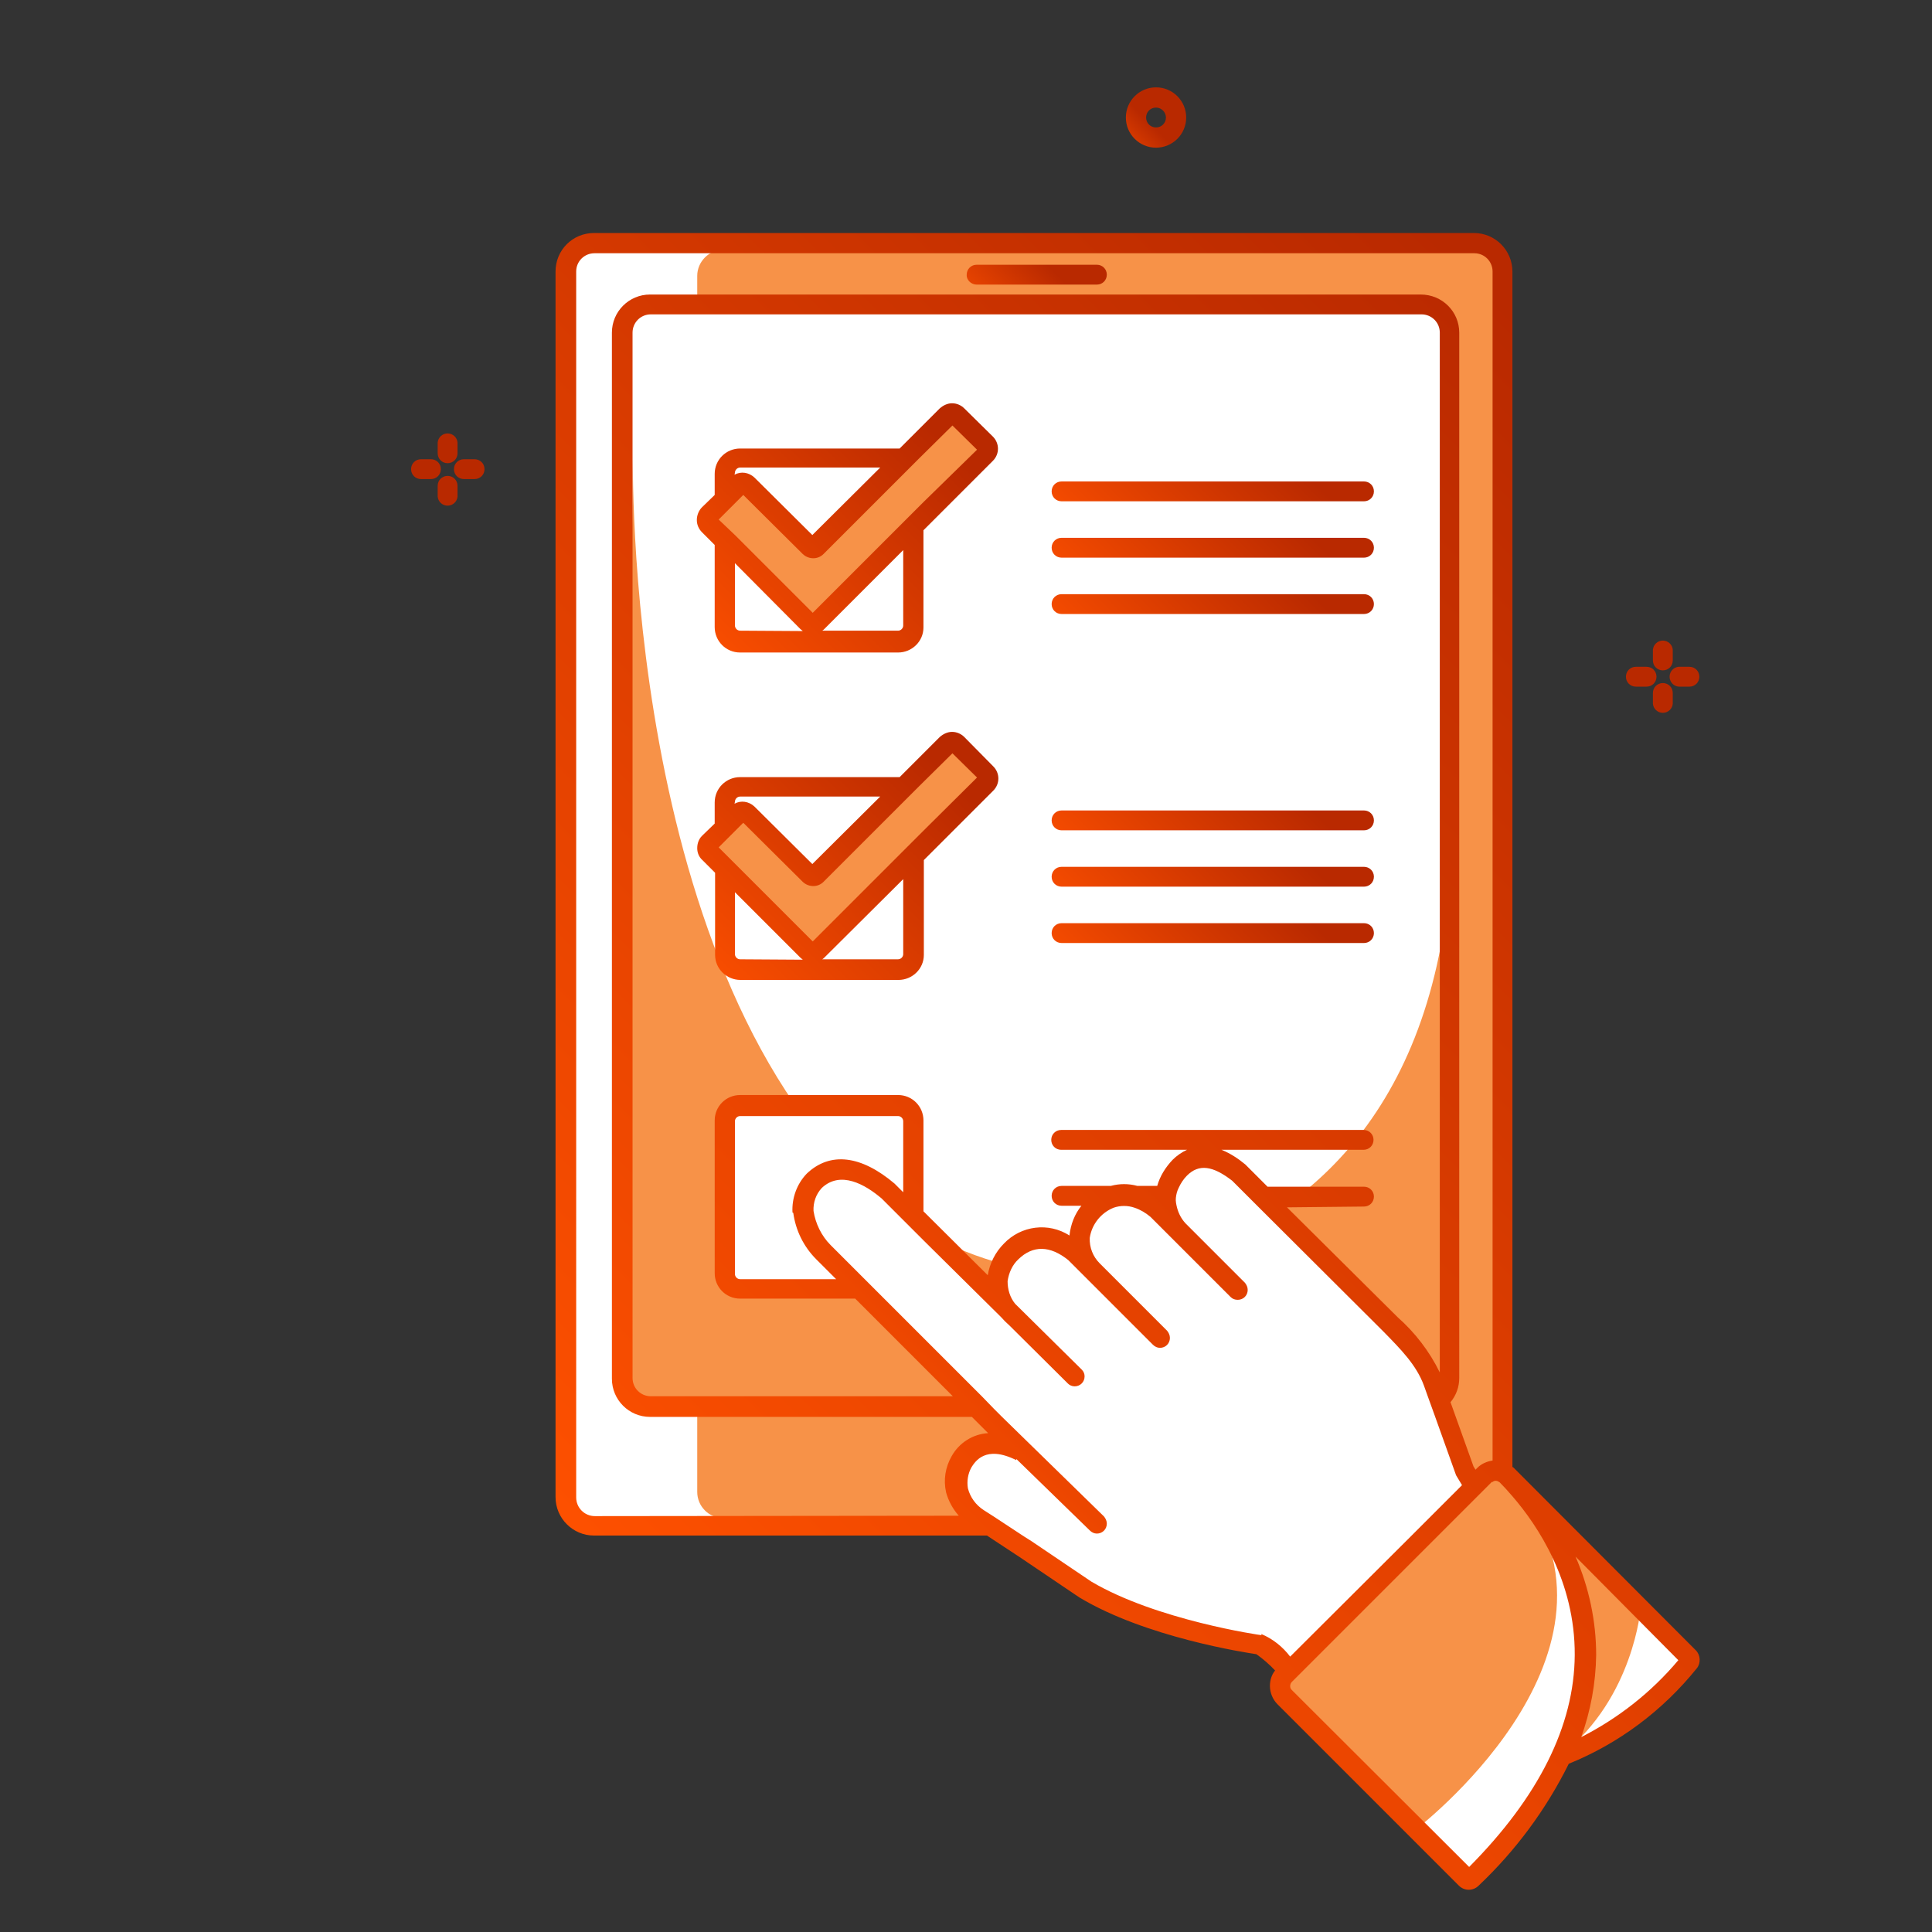 <?xml version="1.0" encoding="UTF-8"?><svg id="Capa_1" xmlns="http://www.w3.org/2000/svg" xmlns:xlink="http://www.w3.org/1999/xlink" viewBox="0 0 486.8 486.8"><rect x="0" y="0" width="486.8" height="486.8" fill="#333333" stroke="none"/><defs><linearGradient id="linear-gradient" x1="-3230.73" y1="-2082.61" x2="-3225.68" y2="-2077.57" gradientTransform="translate(7126.87 -4374.85) scale(2.12 -2.12)" gradientUnits="userSpaceOnUse"><stop offset="0" stop-color="#ff5100"/><stop offset="1" stop-color="#b92900"/></linearGradient><linearGradient id="linear-gradient-2" x1="-3316.26" y1="-2123.11" x2="-3313.94" y2="-2120.79" xlink:href="#linear-gradient"/><linearGradient id="linear-gradient-3" x1="-3313.64" y1="-2120.59" x2="-3311.36" y2="-2118.31" xlink:href="#linear-gradient"/><linearGradient id="linear-gradient-4" x1="-3311.06" y1="-2123.07" x2="-3308.79" y2="-2120.79" xlink:href="#linear-gradient"/><linearGradient id="linear-gradient-5" x1="-3313.63" y1="-2125.64" x2="-3311.36" y2="-2123.35" xlink:href="#linear-gradient"/><linearGradient id="linear-gradient-6" x1="-3171.64" y1="-2147.79" x2="-3169.3" y2="-2145.46" xlink:href="#linear-gradient"/><linearGradient id="linear-gradient-7" x1="-3169.03" y1="-2145.24" x2="-3166.76" y2="-2142.97" xlink:href="#linear-gradient"/><linearGradient id="linear-gradient-8" x1="-3166.44" y1="-2147.75" x2="-3164.16" y2="-2145.47" xlink:href="#linear-gradient"/><linearGradient id="linear-gradient-9" x1="-3169.03" y1="-2150.3" x2="-3166.76" y2="-2148.01" xlink:href="#linear-gradient"/><linearGradient id="linear-gradient-10" x1="-3279.57" y1="-2142.89" x2="-3251.16" y2="-2114.49" xlink:href="#linear-gradient"/><linearGradient id="linear-gradient-11" x1="-3279.56" y1="-2181.93" x2="-3251.2" y2="-2153.58" xlink:href="#linear-gradient"/><linearGradient id="linear-gradient-12" x1="-3246.79" y1="-2103.19" x2="-3237.96" y2="-2094.35" xlink:href="#linear-gradient"/><linearGradient id="linear-gradient-13" x1="-3231.3" y1="-2134.42" x2="-3211.63" y2="-2114.75" xlink:href="#linear-gradient"/><linearGradient id="linear-gradient-14" x1="-3231.3" y1="-2141.14" x2="-3211.64" y2="-2121.47" xlink:href="#linear-gradient"/><linearGradient id="linear-gradient-15" x1="-3231.3" y1="-2147.84" x2="-3211.64" y2="-2128.17" xlink:href="#linear-gradient"/><linearGradient id="linear-gradient-16" x1="-3231.29" y1="-2173.57" x2="-3211.62" y2="-2153.9" xlink:href="#linear-gradient"/><linearGradient id="linear-gradient-17" x1="-3231.29" y1="-2180.28" x2="-3211.64" y2="-2160.61" xlink:href="#linear-gradient"/><linearGradient id="linear-gradient-18" x1="-3231.29" y1="-2186.99" x2="-3211.64" y2="-2167.32" xlink:href="#linear-gradient"/><linearGradient id="linear-gradient-19" x1="-3298.35" y1="-2247.32" x2="-3166.61" y2="-2115.58" xlink:href="#linear-gradient"/></defs><path id="Contour-3" d="m291.28,37.21c-4.2,0-7.6-3.4-7.6-7.6s3.4-7.6,7.6-7.6,7.6,3.4,7.6,7.6-3.4,7.6-7.6,7.6Zm0-10.1c-1.4,0-2.5,1.1-2.5,2.5s1.1,2.5,2.5,2.5,2.5-1.1,2.5-2.5c0-1.3-1.1-2.5-2.5-2.5Z" fill="url(#linear-gradient)"/><g id="Group"><path id="Contour-5" d="m111.08,118.21c0-1.4-1.1-2.5-2.5-2.5h-2.5c-1.4,0-2.5,1.1-2.5,2.5s1.1,2.5,2.5,2.5h2.5c1.4,0,2.5-1.1,2.5-2.5Z" fill="url(#linear-gradient-2)"/><path id="Contour-6" d="m112.78,116.71c1.4,0,2.5-1.1,2.5-2.5v-2.7c-.1-1.3-1.2-2.3-2.5-2.3s-2.4,1-2.5,2.3v2.7c0,1.4,1.1,2.5,2.5,2.5Z" fill="url(#linear-gradient-3)"/><path id="Contour-7" d="m119.58,115.71h-2.7c-1.4,0-2.5,1.1-2.5,2.5s1.1,2.5,2.5,2.5h2.7c1.4,0,2.5-1.1,2.5-2.5s-1.1-2.5-2.5-2.5Z" fill="url(#linear-gradient-4)"/><path id="Contour-8" d="m112.78,119.91c-1.4,0-2.5,1.1-2.5,2.5v2.7c.1,1.3,1.2,2.3,2.5,2.3s2.4-1,2.5-2.3v-2.7c0-1.4-1.1-2.5-2.5-2.5Z" fill="url(#linear-gradient-5)"/></g><g id="Group-2"><path id="Contour-9" d="m417.38,170.51c0-1.4-1.1-2.5-2.5-2.5h-2.7c-1.4,0-2.5,1.1-2.5,2.5s1.1,2.5,2.5,2.5h2.7c1.4,0,2.5-1.1,2.5-2.5Z" fill="url(#linear-gradient-6)"/><path id="Contour-10" d="m418.98,168.91c1.4,0,2.5-1.1,2.5-2.5v-2.7c-.1-1.3-1.2-2.3-2.5-2.3s-2.4,1-2.5,2.3v2.7c0,1.4,1.1,2.5,2.5,2.5Z" fill="url(#linear-gradient-7)"/><path id="Contour-11" d="m425.78,168.01h-2.8c-1.3.1-2.3,1.2-2.3,2.5s1,2.4,2.3,2.5h2.7c1.4,0,2.5-1.1,2.5-2.5s-1.1-2.5-2.5-2.5h.1Z" fill="url(#linear-gradient-8)"/><path id="Contour-12" d="m418.98,172.11c-1.4,0-2.5,1.1-2.5,2.5v2.7c.1,1.3,1.2,2.3,2.5,2.3s2.4-1,2.5-2.3v-2.7c0-1.4-1.1-2.5-2.5-2.5h0Z" fill="url(#linear-gradient-9)"/></g><path id="Contour-17" d="m149.68,62.91h221.8c4,0,7.2,3.2,7.2,7.2v307.3c0,4-3.2,7.2-7.2,7.2h-221.8c-4,0-7.2-3.2-7.2-7.2V70.11c0-4,3.3-7.2,7.2-7.2Z" fill="#fff"/><path id="Contour-18" d="m182.28,62.91h189.7c3.6,0,6.6,3,6.6,6.6v306.4c0,3.6-3,6.6-6.6,6.6h-189.7c-3.7,0-6.6-3-6.6-6.6V69.51c0-3.6,3-6.6,6.6-6.6h0Z" fill="#f79248"/><path id="Contour-19" d="m164.18,75.31h194c3.9,0,7.1,3.2,7.1,7.1v265.7c0,3.9-3.2,7.1-7.1,7.1h-194c-3.9,0-7.1-3.2-7.1-7.1V82.51c0-4,3.2-7.2,7.1-7.2Z" fill="#fff"/><path id="Contour-20" d="m159.48,113.91s-3,133.1,62.2,188.4c21,17.8,49.8,23.4,75.9,14.7,28-9.2,62.5-33.2,67.7-95.3v127.9l-7,7.1h-194.2l-7.1-7.1,2.5-235.7Z" fill="#f79248"/><path id="Contour-21" d="m248.88,113.11c0,.5-.2.9-.5,1.3l-42.3,42.3c-.7.7-1.8.7-2.5,0l-24.7-24.7c-.3-.3-.5-.8-.5-1.3s.2-.9.5-1.3l7.2-7.2c.3-.3.8-.5,1.3-.5s.9.2,1.3.5l15.5,15.4c.5.5,1.2.5,1.7,0h0l33-33c.7-.7,1.8-.7,2.5,0l7.2,7.2c.1.4.3.8.3,1.3Z" fill="#f79248"/><path id="Contour-22" d="m248.88,195.91c0,.5-.2.9-.5,1.3l-42.3,42.3c-.7.7-1.8.7-2.5,0l-24.7-24.7c-.3-.3-.5-.8-.5-1.3s.2-.9.5-1.3l7.2-7.2c.7-.7,1.8-.7,2.5,0l15.5,15.4c.5.5,1.2.5,1.7,0l33-33c.7-.7,1.8-.7,2.5,0h0l7.2,7.2c.2.4.4.9.4,1.3Z" fill="#f79248"/><path id="Contour-23" d="m186.48,278.71h39.8c2.1,0,3.8,1.7,3.8,3.8v38.5c0,2.1-1.7,3.8-3.8,3.8h-39.8c-2.1,0-3.8-1.7-3.8-3.8v-38.5c0-2.1,1.7-3.8,3.8-3.8Z" fill="#fff"/><circle id="Contour-24" cx="262.48" cy="369.01" r="7" fill="#fff"/><path id="Contour-25" d="m322.48,418.61s-3.3-3.8-5.2-4.1c0,0-26.8-3.8-43.9-14l-15.1-10.1-11.9-7.8c-2.5-1.7-4.3-4.1-5-7-.5-2.5-.1-5.1,1.2-7.2,4.2-6.9,36.1-3.4,39.3-1.8l45.8,40.7-5.2,11.3Z" fill="#fff"/><path id="Contour-26" d="m272.88,381.31l-39.3-39.8s-19.6-16.9-28-29.6c-5.5-8.3-2.5-13.2,1.2-15.8,0,0,8.2-3.1,13.7,1,10.8,8,23.6,26.4,30.6,30.4-.8-4.9.9-9.9,4.6-13.1,6.4-5.7,15.1,1,15.1,1,0,0,.8-9.2,7.2-13.1s16.3,3,16.3,3c0,0-.5-7.8,3.6-10.7,4.1-2.9,8-3.6,12-1.5,7.2,3.8,43.2,43.1,43.2,43.1l13.1,26.2,4.8,10.8,6.5-2.7,3.4,2.2,44.8,46.1c-8.5,10.2-19.4,18.1-31.8,22.9-4.8,12.7-13.3,23.7-24.4,31.6l-2.2-2.2-44.5-44.5c.1-2.1.8-4,2.1-5.7,2.4-3.8.8-.8.8-.8l-7-8.1-45.8-30.7Z" fill="#fff"/><path id="Contour-27" d="m356.68,461.01s56.3-42.9,27.4-83.9l-6.7-6.5-5.2,3.7-46.5,45.9s-3.8,5-1.9,7.6c1.8,2.5,32.9,33.2,32.9,33.2h0Z" fill="#f79248"/><path id="Contour-28" d="m413.38,405.31s-1.8,22.3-19.5,36.5c0,0,14.5-23.3-3-58l22.5,21.5Z" fill="#f79248"/><g id="Group-4"><path id="Contour-29" d="m242.98,102.91c-.8-.8-1.9-1.3-3.1-1.3-1.1,0-2.2.5-3.1,1.3l-10.1,10.1h-40.2c-3.5,0-6.4,2.8-6.4,6.4v5.3l-3.2,3.1c-.8.8-1.3,2-1.3,3.2,0,1.1.4,2.2,1.3,3.1l3.2,3.2v20.7c0,3.5,2.8,6.4,6.4,6.4h39.8c3.5,0,6.4-2.8,6.4-6.3h0v-24.5l17.5-17.5c1.7-1.7,1.7-4.4,0-6.1h0l-7.2-7.1Zm-57.8,16.2c0-.7.6-1.3,1.3-1.3h35.3l-17.1,17-14.6-14.5c-1.4-1.3-3.4-1.6-5-.7l.1-.5Zm1.3,39.8c-.7,0-1.3-.6-1.3-1.3v-15.7l16.5,16.6c.2.2.4.3.6.5l-15.8-.1Zm41.1-1.3c0,.7-.6,1.3-1.3,1.3h-19.1c.2-.1.4-.3.6-.5l19.8-19.8v19Zm5.1-31.1l-5,5-22.9,22.9-19.5-19.5-4.2-4,4.2-4.2,2-2,15,14.9c1.5,1.4,3.8,1.4,5.2,0l20.2-20.2,3.8-3.8,8.5-8.4,6.2,6.1-13.5,13.2Z" fill="url(#linear-gradient-10)"/><path id="Contour-30" d="m242.98,185.71c-.8-.8-1.9-1.3-3.1-1.3-1.1,0-2.2.5-3.1,1.3l-10.1,10.1h-40.2c-3.5,0-6.4,2.8-6.4,6.4v5.3l-3.2,3.1c-.8.8-1.2,1.9-1.2,3.1,0,1.1.4,2.2,1.3,3l3.2,3.2v20.7c0,3.5,2.9,6.3,6.4,6.3h39.8c3.5,0,6.4-2.8,6.4-6.3h0v-23.9l17.5-17.5c1.7-1.7,1.7-4.4,0-6.1h0l-7.3-7.4Zm-57.8,16.3c0-.7.6-1.3,1.3-1.3h35.3l-17.1,17-14.6-14.5c-1.4-1.3-3.4-1.6-5-.7l.1-.5Zm1.3,39.7c-.7,0-1.3-.6-1.3-1.3v-15.6l16.5,16.5c.2.2.4.3.6.5l-15.8-.1Zm41.1-1.3c0,.7-.6,1.3-1.3,1.3h-19.1c.2-.1.4-.3.6-.5l19.8-19.7v18.9Zm5.1-31.1l-5,5-22.9,22.9-19.5-19.5-4.2-4.2,4.2-4.2,2-2,15,14.9c1.5,1.4,3.8,1.4,5.2,0l20.2-20.2,3.8-3.8,8.5-8.4,6.2,6.1-13.5,13.4Z" fill="url(#linear-gradient-11)"/><path id="Contour-31" d="m246.08,71.71h30.3c1.4,0,2.5-1.1,2.5-2.5s-1.1-2.5-2.5-2.5h-30.3c-1.4,0-2.5,1.1-2.5,2.5-.1,1.3,1.1,2.5,2.5,2.5Z" fill="url(#linear-gradient-12)"/><path id="Contour-32" d="m267.48,126.31h76.2c1.4,0,2.5-1.1,2.5-2.5s-1.1-2.5-2.5-2.5h-76.2c-1.4,0-2.5,1.1-2.5,2.5s1.1,2.5,2.5,2.5Z" fill="url(#linear-gradient-13)"/><path id="Contour-33" d="m267.48,140.51h76.2c1.4,0,2.5-1.1,2.5-2.5s-1.1-2.5-2.5-2.5h-76.2c-1.4,0-2.5,1.1-2.5,2.5s1.1,2.5,2.5,2.5Z" fill="url(#linear-gradient-14)"/><path id="Contour-34" d="m267.48,154.71h76.2c1.4,0,2.5-1.1,2.5-2.5s-1.1-2.5-2.5-2.5h-76.2c-1.4,0-2.5,1.1-2.5,2.5s1.1,2.5,2.5,2.5Z" fill="url(#linear-gradient-15)"/><path id="Contour-35" d="m267.48,209.21h76.2c1.4,0,2.5-1.1,2.5-2.5s-1.1-2.5-2.5-2.5h-76.2c-1.4,0-2.5,1.1-2.5,2.5s1.1,2.5,2.5,2.5Z" fill="url(#linear-gradient-16)"/><path id="Contour-36" d="m267.48,223.41h76.2c1.4,0,2.5-1.1,2.5-2.5s-1.1-2.5-2.5-2.5h-76.2c-1.4,0-2.5,1.1-2.5,2.5s1.1,2.5,2.5,2.5Z" fill="url(#linear-gradient-17)"/><path id="Contour-37" d="m343.58,232.61h-76.1c-1.4,0-2.5,1.1-2.5,2.5s1.1,2.5,2.5,2.5h76.2c1.4,0,2.5-1.1,2.5-2.5s-1.1-2.5-2.5-2.5h-.1Z" fill="url(#linear-gradient-18)"/><path id="Contour-38" d="m427.28,415.81l-45.8-45.9c-.1-.1-.2-.2-.4-.3V68.41c0-5.3-4.3-9.7-9.7-9.7h-221.7c-5.4,0-9.7,4.3-9.7,9.7v308.8c0,5.4,4.4,9.7,9.7,9.7h99l8.2,5.4,15.1,10.2c16.8,10.1,42,13.9,44.6,14.3,1.7,1.2,3.3,2.6,4.7,4.1-.9,1.1-1.3,2.5-1.3,3.9,0,1.7.7,3.4,1.9,4.6l45.7,45.7c1.4,1.4,3.6,1.4,5,0,9.3-8.8,17-19.2,22.7-30.7,12.6-5.1,23.7-13.4,32.3-24.1,1-1.3.9-3.3-.3-4.5h0Zm-277.4-33.8c-2.6,0-4.7-2.1-4.7-4.7V68.41c0-2.6,2.1-4.6,4.6-4.6h221.7c2.6,0,4.6,2.1,4.6,4.6v299.6c-1.4.2-2.8.8-3.8,1.8l-.5.5-.5-.8-5.8-16.2c1.4-1.7,2.2-3.8,2.2-6.1V83.81c0-5.3-4.3-9.6-9.7-9.6h-194.2c-5.3,0-9.6,4.3-9.6,9.6v263.6c0,5.3,4.3,9.6,9.6,9.6h81.1l1.6,1.6,2.5,2.5c-3.8.2-7.3,2.4-9.2,5.8-1.6,2.8-2.1,6-1.4,9.1.6,2.2,1.7,4.2,3.2,5.9l-91.7.1Zm193.8-78c1.4,0,2.5-1.1,2.5-2.5s-1.1-2.5-2.5-2.5h-24.3l-5.4-5.4-.2-.2c-1.8-1.5-3.8-2.8-6-3.7h35.8c1.4,0,2.5-1.1,2.5-2.5s-1.1-2.5-2.5-2.5h-76.2c-1.4,0-2.5,1.1-2.5,2.5s1.1,2.5,2.5,2.5h31.7c-1.3.6-2.6,1.5-3.6,2.5-1.8,1.9-3.2,4.1-3.9,6.6h-5c-2.2-.6-4.5-.6-6.7,0h-12.4c-1.4,0-2.5,1.1-2.5,2.5s1.1,2.5,2.5,2.5h5c-1.7,2.1-2.7,4.7-3,7.4v.1c-5.3-3.4-12.2-2.5-16.5,2-2.2,2.2-3.6,5-4.1,8l-16.2-16.1v-22.9c0-3.5-2.8-6.4-6.4-6.4h-39.8c-3.5,0-6.4,2.8-6.4,6.4v38.5c0,3.5,2.8,6.4,6.4,6.4h29l24.6,24.6h-76.1c-2.5,0-4.6-2-4.6-4.6V83.81c0-2.5,2-4.6,4.6-4.6h194.2c2.5,0,4.6,2,4.6,4.6v262c-2.6-5.3-6.2-10-10.6-13.9l-27.9-27.7,19.4-.2Zm-143.8,1.6c.6,4.4,2.6,8.5,5.8,11.7l5,5h-24.2c-.7,0-1.3-.6-1.3-1.3v-38.5c0-.7.6-1.3,1.3-1.3h39.8c.7,0,1.3.6,1.3,1.3v17.9l-2.2-2.2c-8.4-7.1-16.2-8.1-22.1-2.5-2.5,2.6-3.8,6.2-3.6,9.8l.2.1Zm118,106.4c-.3,0-26.5-3.8-42.9-13.5l-15.1-10.2-1.9-1.2-7.6-5-2.5-1.6c-2-1.3-3.4-3.2-4-5.5-.3-1.8,0-3.7.9-5.3.9-1.4,3.5-5.7,11.3-1.8v-.3l14.8,14.4,3.7,3.6c.5.5,1.1.8,1.8.8,1.4,0,2.5-1.1,2.5-2.5,0-.7-.3-1.3-.7-1.8l-.2-.2-25.5-24.9-2-2-3-3.1-24.6-24.6-5-5-8.6-8.6c-2.3-2.3-3.8-5.4-4.3-8.6-.1-2.1.6-4.2,2.1-5.8,4.7-4.4,10.9-.9,15.1,2.7l5.6,5.6,5,5,19.5,19.3c.6.7,1.3,1.4,2,2l14.6,14.5.2.2c.4.4,1,.7,1.7.7,1.4,0,2.5-1.1,2.5-2.5,0-.6-.2-1.2-.7-1.7l-16.8-16.6c-1.3-1.6-1.9-3.6-1.9-5.7.3-2.1,1.2-4.1,2.7-5.5,3.7-3.6,8-3.5,12.6.2l4.3,4.3,17,17c.5.5,1.1.8,1.8.8,1.4,0,2.5-1.1,2.5-2.5,0-.7-.3-1.3-.7-1.8l-17-17c-1.7-1.7-2.6-4-2.5-6.4.5-3.4,2.8-6.3,6-7.6,1.7-.6,3.6-.6,5.3,0,1.5.5,2.8,1.3,4,2.3l20.2,20.2c.5.5,1.1.7,1.8.7,1.4,0,2.5-1.1,2.5-2.5,0-.7-.3-1.3-.7-1.8l-15-15c-1-1.1-1.7-2.4-2.1-3.9-.2-.8-.4-1.7-.3-2.5.1-.9.3-1.7.7-2.5.5-1.1,1.2-2.2,2.1-3.1,3-3,6.5-2.5,11.4,1.3l1.7,1.7,5,5,30.6,30.5.9.9c4.2,4.3,8.2,8.3,10.1,13.5l1,2.8,1.7,4.7,5.4,15.1,1.5,2.5-7.9,7.9-5,5-30.4,30.3c-1.9-2.5-4.4-4.5-7.3-5.7l.1.3Zm52.5,58.6l-44.9-44.8c-.3-.3-.4-.6-.4-1s.2-.8.4-1l36.9-36.9,5-5,8.5-8.5h.2c.2-.2.5-.3.8-.3.4,0,.7.2,1,.4.9.9,2,2.1,3.2,3.5,6.4,7.4,15.8,21.5,15.7,40-.1,17.8-9.1,35.8-26.7,53.5l.3.1Zm28-32.8c2.4-6.7,3.7-13.7,3.8-20.8,0-8.5-1.8-17-5.2-24.8l25.9,26.1c-6.8,8.1-15.2,14.7-24.7,19.5h.2Z" fill="url(#linear-gradient-19)"/></g></svg>